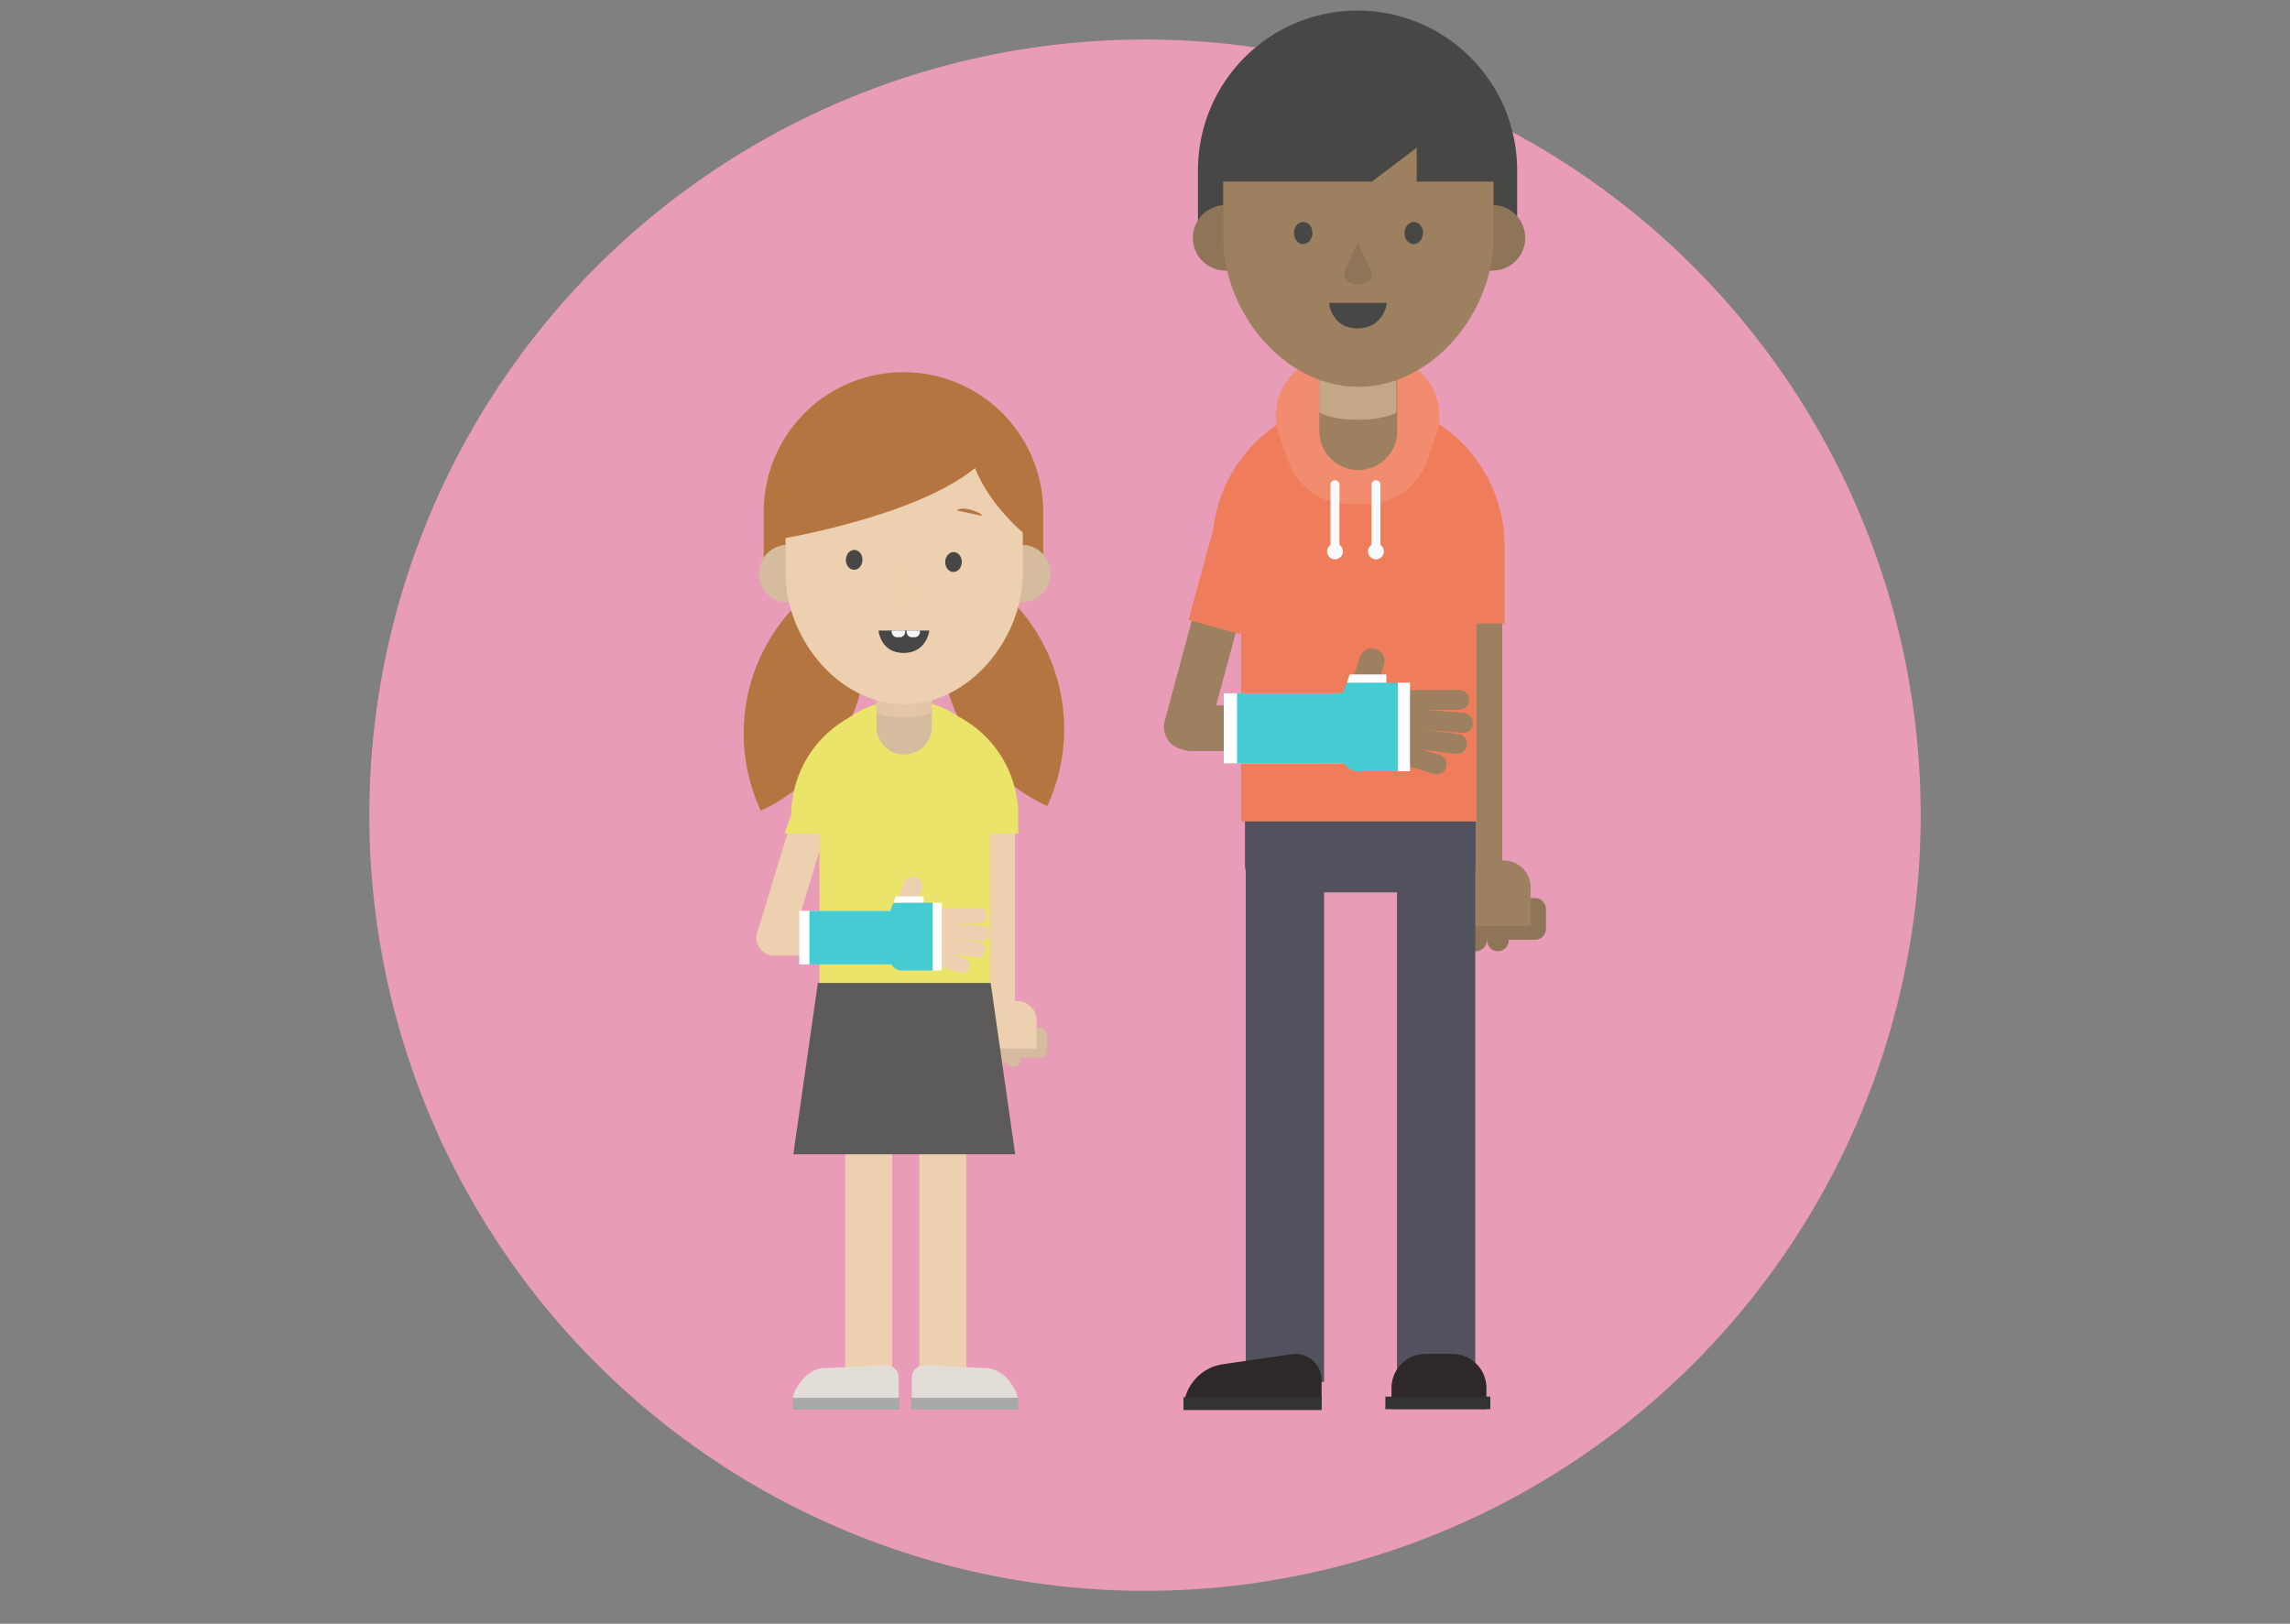 <?xml version="1.0" encoding="UTF-8"?> <svg xmlns="http://www.w3.org/2000/svg" viewBox="0 0 550 390"><rect x="0" y="0" width="550" height="390" fill="#808080" stroke="none"/><defs><style>.cls-1{isolation:isolate;}.cls-2{fill:#e99cb7;}.cls-11,.cls-17,.cls-18,.cls-19,.cls-23,.cls-24,.cls-3,.cls-30,.cls-33,.cls-34,.cls-35,.cls-36,.cls-37,.cls-5,.cls-6{fill:none;}.cls-3{stroke:#e99cb7;stroke-width:17.15px;opacity:0.37;}.cls-17,.cls-18,.cls-19,.cls-23,.cls-24,.cls-3,.cls-33,.cls-34,.cls-35,.cls-37,.cls-5,.cls-6{stroke-linecap:round;}.cls-17,.cls-18,.cls-23,.cls-24,.cls-3,.cls-30,.cls-33,.cls-34,.cls-36,.cls-37,.cls-5,.cls-6{stroke-miterlimit:10;}.cls-3,.cls-9{mix-blend-mode:multiply;}.cls-4{fill:#b57541;}.cls-11,.cls-17,.cls-18,.cls-19,.cls-5,.cls-6{stroke:#edd0af;}.cls-5{stroke-width:7.22px;}.cls-6{stroke-width:8.6px;}.cls-7{fill:#ebe46a;}.cls-8{fill:#d6bc9e;}.cls-10,.cls-9{fill:#edd0af;}.cls-9{opacity:0.48;}.cls-11,.cls-19,.cls-35{stroke-linejoin:round;}.cls-11{stroke-width:11.28px;}.cls-12{fill:#e2ded7;}.cls-13{fill:#a8a8a8;}.cls-14{fill:#5c5b59;}.cls-15{fill:#474745;}.cls-16{fill:#f6f6f6;}.cls-17{stroke-width:4.64px;}.cls-18,.cls-19{stroke-width:3.66px;}.cls-20{fill:#b5926f;}.cls-21{fill:#fff;}.cls-22{fill:#45ccd2;}.cls-23,.cls-24,.cls-33,.cls-34,.cls-35{stroke:#9c805f;}.cls-23{stroke-width:10.03px;}.cls-24{stroke-width:10.96px;}.cls-25{fill:#ef7d5b;}.cls-26{fill:#f18c6e;}.cls-27{fill:#9c805f;}.cls-28{fill:#8f7557;}.cls-29{fill:#52525e;}.cls-30{stroke:#52525e;stroke-width:18.8px;}.cls-31{fill:#2e2928;}.cls-32{fill:#333;}.cls-33{stroke-width:6.06px;}.cls-34,.cls-35{stroke-width:4.79px;}.cls-36{stroke:#ef7d5b;stroke-width:12.89px;}.cls-37{stroke:#f7f9fb;stroke-width:2.15px;}.cls-38{fill:#f7f9fb;}</style></defs><title>550px-age-range copy</title><g class="cls-1"><g id="Layer_1" data-name="Layer 1"><circle class="cls-2" cx="275" cy="195.79" r="186.3"></circle><line class="cls-3" x1="181.05" y1="339.67" x2="368.36" y2="339.67"></line><path class="cls-4" d="M171.38,143.54h0a44,44,0,0,1,44,44v0a0,0,0,0,1,0,0h0a44,44,0,0,1-44-44v0A0,0,0,0,1,171.38,143.54Z" transform="translate(124.95 410.68) rotate(-114.97)"></path><path class="cls-4" d="M262.66,143.54h0a0,0,0,0,1,0,0v0a44,44,0,0,1-44,44h0a0,0,0,0,1,0,0v0A44,44,0,0,1,262.66,143.54Z" transform="matrix(0.42, -0.91, 0.91, 0.42, -10.97, 313.82)"></path><line class="cls-5" x1="240.15" y1="195.79" x2="240.15" y2="244.17"></line><line class="cls-6" x1="186" y1="225.21" x2="195.1" y2="195.29"></line><path class="cls-7" d="M244.55,200.19H188.42l1.61-4.33a26.79,26.79,0,0,1,26.79-26.79h.93a26.79,26.79,0,0,1,26.8,26.79Z"></path><path class="cls-7" d="M240,197.69H194.74l-.26-6.72a22.73,22.73,0,0,1,22.74-22.89h0A22.73,22.73,0,0,1,240,190.81Z"></path><rect class="cls-7" x="196.82" y="196.44" width="40.93" height="40.09"></rect><path class="cls-8" d="M210.5,155h13.32a0,0,0,0,1,0,0v19.57a6.66,6.66,0,0,1-6.66,6.66h0a6.66,6.66,0,0,1-6.66-6.66V155A0,0,0,0,1,210.5,155Z"></path><path class="cls-9" d="M223.82,165.52H210.43v5.56s1.82,1.28,6.63,1.28,6.76-1.28,6.76-1.28Z"></path><path class="cls-8" d="M239.48,250.19h0a1.87,1.87,0,0,1,1.87,1.87v4.13a0,0,0,0,1,0,0h-3.75a0,0,0,0,1,0,0v-4.13A1.87,1.87,0,0,1,239.48,250.19Z" transform="translate(478.97 506.39) rotate(180)"></path><path class="cls-8" d="M243.3,250.19h0a1.87,1.87,0,0,1,1.87,1.87v4.13a0,0,0,0,1,0,0h-3.75a0,0,0,0,1,0,0v-4.13A1.87,1.87,0,0,1,243.3,250.19Z" transform="translate(486.6 506.39) rotate(-180)"></path><path class="cls-8" d="M243.08,246.82h8.39a0,0,0,0,1,0,0V254a0,0,0,0,1,0,0h-8.39a1.9,1.9,0,0,1-1.9-1.9v-3.43A1.9,1.9,0,0,1,243.08,246.82Z" transform="translate(492.66 500.86) rotate(-180)"></path><path class="cls-10" d="M237.61,240.44H249a0,0,0,0,1,0,0v9.73a1.65,1.65,0,0,1-1.65,1.65h-5.08a4.65,4.65,0,0,1-4.65-4.65v-6.72A0,0,0,0,1,237.61,240.44Z" transform="translate(486.6 492.26) rotate(-180)"></path><line class="cls-11" x1="226.43" y1="263.84" x2="226.43" y2="328.86"></line><line class="cls-11" x1="208.64" y1="263.84" x2="208.64" y2="328.86"></line><path class="cls-12" d="M197.87,328.61c-4.12.17-7.08,4.89-7.41,6.94v3h25.39V330.9a3,3,0,0,0-2.94-3Z"></path><rect class="cls-13" x="190.35" y="335.74" width="25.72" height="2.83" transform="translate(406.43 674.32) rotate(-180)"></rect><path class="cls-12" d="M237,328.61c4.12.17,7.08,4.89,7.4,6.94v3H219V330.9a3,3,0,0,1,2.94-3Z"></path><rect class="cls-13" x="218.82" y="335.74" width="25.72" height="2.83"></rect><polygon class="cls-14" points="237.94 236.09 196.43 236.09 190.54 277.24 243.82 277.24 237.94 236.09"></polygon><path class="cls-4" d="M217,89.39h0a33.55,33.55,0,0,1,33.55,33.55v13.19a0,0,0,0,1,0,0H183.43a0,0,0,0,1,0,0V122.94A33.55,33.55,0,0,1,217,89.39Z"></path><path class="cls-8" d="M189.2,130.85h5.9a0,0,0,0,1,0,0v13.84a0,0,0,0,1,0,0h-5.9a6.92,6.92,0,0,1-6.92-6.92v0A6.92,6.92,0,0,1,189.2,130.85Z"></path><path class="cls-8" d="M239.49,130.85h5.9a6.92,6.92,0,0,1,6.92,6.92h0a6.91,6.91,0,0,1-6.92,6.91h-5.9Z"></path><path class="cls-10" d="M217.16,169.13h0c-15.73,0-28.49-15.77-28.49-31.5V121.72A27.32,27.32,0,0,1,216,94.4h2.33a27.32,27.32,0,0,1,27.32,27.32v15.91C245.64,153.36,232.89,169.13,217.16,169.13Z"></path><path class="cls-9" d="M217,134.32l2.8,7.85a2.91,2.91,0,0,1-.43,2.76l0,0a2.9,2.9,0,0,1-4.64,0h0a2.93,2.93,0,0,1-.42-2.67Z"></path><path class="cls-15" d="M211,151.45h12.21s-.62,5.38-6.19,5.38S211,151.45,211,151.45Z"></path><path class="cls-16" d="M214.17,151.45h3.21a0,0,0,0,1,0,0v.33a1.27,1.27,0,0,1-1.27,1.27h-.67a1.27,1.27,0,0,1-1.27-1.27v-.33A0,0,0,0,1,214.17,151.45Z"></path><path class="cls-16" d="M217.73,151.45h3.21a0,0,0,0,1,0,0v.33a1.27,1.27,0,0,1-1.27,1.27H219a1.27,1.27,0,0,1-1.27-1.27v-.33A0,0,0,0,1,217.73,151.45Z"></path><path class="cls-4" d="M186.61,129.3v.31s33.1-5.35,47.57-17.19c3.84,9.94,13.51,17.19,13.51,17.19S249.43,92,219.71,92C219.71,92,185.07,89.82,186.61,129.3Z"></path><path class="cls-4" d="M233,122.4c1.3.36,2.88,1,2.78,1.49l-5.93-1.28C229.93,122.15,231.67,122,233,122.4Z"></path><ellipse class="cls-15" cx="229.02" cy="134.99" rx="2.39" ry="1.99" transform="translate(86.54 359.43) rotate(-88.11)"></ellipse><ellipse class="cls-15" cx="205.7" cy="134.99" rx="2.39" ry="1.99" transform="matrix(0.03, -1, 1, 0.03, 63.99, 336.12)"></ellipse><line class="cls-6" x1="186" y1="225.21" x2="221.1" y2="225.21"></line><polyline class="cls-17" points="217.77 224.22 217.77 217.31 219.19 212.84"></polyline><line class="cls-18" x1="225.95" y1="226.94" x2="234.84" y2="228.09"></line><line class="cls-18" x1="225.95" y1="230.3" x2="231.09" y2="231.84"></line><line class="cls-19" x1="225.95" y1="220.04" x2="235.24" y2="219.98"></line><line class="cls-19" x1="225.95" y1="223.41" x2="235.93" y2="224.2"></line><path class="cls-20" d="M220,232.21h6v-14h-6.5a4.09,4.09,0,0,0-4.09,4.09v5.32A4.58,4.58,0,0,0,220,232.21Z"></path><rect class="cls-21" x="191.96" y="218.77" width="31.61" height="12.87"></rect><rect class="cls-22" x="194.4" y="218.77" width="26.7" height="12.87"></rect><rect class="cls-21" x="223.98" y="216.82" width="2.22" height="16.28"></rect><path class="cls-22" d="M224,233.1h-7.37a2.92,2.92,0,0,1-2.92-2.92V219.75a2.93,2.93,0,0,1,2.92-2.93H224Z"></path><polygon class="cls-22" points="221.85 216.81 214.61 216.81 213.87 218.58 221.85 218.58 221.85 216.81"></polygon><polygon class="cls-21" points="221.85 215.31 215.1 215.31 214.61 216.82 221.85 216.82 221.85 215.31"></polygon><line class="cls-23" x1="355.79" y1="132.53" x2="355.79" y2="205.96"></line><line class="cls-24" x1="285.02" y1="174.6" x2="296.38" y2="132.53"></line><path class="cls-25" d="M361.36,149.76h-69.8l-.4-18.36a35.09,35.09,0,0,1,35.1-35.34h0a35.1,35.1,0,0,1,35.1,35.1Z"></path><path class="cls-26" d="M328.26,121h-4.41a15.32,15.32,0,0,1-14.5-10.33l-2.16-6.25a14.17,14.17,0,0,1,13.39-18.8h10.95a14.17,14.17,0,0,1,13.39,18.8l-2.16,6.25A15.32,15.32,0,0,1,328.26,121Z"></path><path class="cls-27" d="M316.88,76.06h18.7a0,0,0,0,1,0,0v27.48a9.35,9.35,0,0,1-9.35,9.35h0a9.35,9.35,0,0,1-9.35-9.35V76.06A0,0,0,0,1,316.88,76.06Z"></path><path class="cls-9" d="M335.38,91.37h-18.5v7.69s2.52,1.77,9.16,1.77,9.34-1.77,9.34-1.77Z"></path><path class="cls-28" d="M354.48,220.15h0a2.59,2.59,0,0,1,2.59,2.59v5.71a0,0,0,0,1,0,0h-5.18a0,0,0,0,1,0,0v-5.71A2.59,2.59,0,0,1,354.48,220.15Z" transform="translate(708.97 448.61) rotate(-180)"></path><path class="cls-28" d="M359.75,220.15h0a2.59,2.59,0,0,1,2.59,2.59v5.71a0,0,0,0,1,0,0h-5.18a0,0,0,0,1,0,0v-5.71A2.59,2.59,0,0,1,359.75,220.15Z" transform="translate(719.51 448.61) rotate(180)"></path><path class="cls-28" d="M359.69,215.73h11.6a0,0,0,0,1,0,0v10a0,0,0,0,1,0,0h-11.6a2.62,2.62,0,0,1-2.62-2.62v-4.74A2.62,2.62,0,0,1,359.69,215.73Z" transform="translate(728.37 441.44) rotate(-180)"></path><path class="cls-27" d="M351.89,206.67h15.73a0,0,0,0,1,0,0v13.45a2.28,2.28,0,0,1-2.28,2.28h-7a6.43,6.43,0,0,1-6.43-6.43v-9.29A0,0,0,0,1,351.89,206.67Z" transform="translate(719.51 429.07) rotate(-180)"></path><path class="cls-29" d="M299,189.11h55.41a0,0,0,0,1,0,0v18.53a6.7,6.7,0,0,1-6.7,6.7h-42a6.7,6.7,0,0,1-6.7-6.7V189.11A0,0,0,0,1,299,189.11Z"></path><rect class="cls-25" x="298.07" y="134.12" width="56.57" height="63.18"></rect><line class="cls-30" x1="308.61" y1="207.83" x2="308.61" y2="331.91"></line><line class="cls-30" x1="344.92" y1="207.83" x2="344.92" y2="331.91"></line><path class="cls-31" d="M317.41,338.63H284.24a11.09,11.09,0,0,1,9.29-10.94l16.58-2.41a6.28,6.28,0,0,1,7.3,6.19Z"></path><path class="cls-31" d="M342.39,325.19h6.42a8.19,8.19,0,0,1,8.19,8.19v5.07a0,0,0,0,1,0,0H334.2a0,0,0,0,1,0,0v-5.07A8.19,8.19,0,0,1,342.39,325.19Z"></path><rect class="cls-32" x="284.24" y="335.59" width="33.17" height="3.04"></rect><rect class="cls-32" x="332.73" y="335.45" width="25.21" height="3"></rect><path class="cls-15" d="M326.05,2.54h0a38.33,38.33,0,0,1,38.33,38.33V55.94a0,0,0,0,1,0,0H287.72a0,0,0,0,1,0,0V40.87A38.33,38.33,0,0,1,326.05,2.54Z"></path><path class="cls-28" d="M294.38,49.25h6.73a0,0,0,0,1,0,0V65a0,0,0,0,1,0,0h-6.73a7.89,7.89,0,0,1-7.89-7.89v0A7.89,7.89,0,0,1,294.38,49.25Z"></path><path class="cls-28" d="M351.72,49.25h6.73a7.88,7.88,0,0,1,7.88,7.89h0A7.88,7.88,0,0,1,358.45,65h-6.73Z"></path><path class="cls-27" d="M326.26,92.89h0c-17.94,0-32.48-18-32.48-35.91V38.84A31.15,31.15,0,0,1,324.93,7.69h2.65a31.14,31.14,0,0,1,31.15,31.15V57C358.73,74.91,344.19,92.89,326.26,92.89Z"></path><path class="cls-28" d="M326.08,58.17,329.29,65a2.07,2.07,0,0,1-.5,2.4l0,0a4,4,0,0,1-5.3,0h0A2.06,2.06,0,0,1,323,65Z"></path><path class="cls-15" d="M319.19,72.74h13.92s-.7,6.13-7.06,6.13S319.19,72.74,319.19,72.74Z"></path><path class="cls-15" d="M327.93,4.9h-3.75a34.41,34.41,0,0,0-34.41,34.41v4.31h39.71l10.78-8.14v8.14h22.08V39.31A34.41,34.41,0,0,0,327.93,4.9Z"></path><line class="cls-24" x1="286.13" y1="174.92" x2="331.99" y2="174.92"></line><polyline class="cls-33" points="327.63 173.63 327.63 164.6 329.48 158.76"></polyline><line class="cls-34" x1="338.32" y1="177.19" x2="349.93" y2="178.68"></line><line class="cls-34" x1="338.32" y1="181.58" x2="345.03" y2="183.58"></line><line class="cls-35" x1="338.32" y1="168.17" x2="350.46" y2="168.09"></line><line class="cls-35" x1="338.32" y1="172.58" x2="351.35" y2="173.61"></line><path class="cls-20" d="M330.55,184.07h7.86V165.79h-8.49a5.36,5.36,0,0,0-5.35,5.35v6.95A6,6,0,0,0,330.55,184.07Z"></path><rect class="cls-21" x="293.92" y="166.52" width="41.3" height="16.81"></rect><rect class="cls-22" x="297.11" y="166.52" width="34.88" height="16.81"></rect><rect class="cls-21" x="335.74" y="163.97" width="2.9" height="21.27"></rect><path class="cls-22" d="M335.74,185.24h-9.62a3.82,3.82,0,0,1-3.82-3.82V167.79a3.82,3.82,0,0,1,3.82-3.82h9.62Z"></path><polygon class="cls-22" points="332.96 163.95 323.5 163.95 322.54 166.26 332.96 166.26 332.96 163.95"></polygon><polygon class="cls-21" points="332.96 162 324.15 162 323.5 163.97 332.96 163.97 332.96 162"></polygon><line class="cls-36" x1="291.65" y1="150.62" x2="300.64" y2="117.83"></line><line class="cls-37" x1="320.63" y1="116.41" x2="320.63" y2="131.78"></line><circle class="cls-38" cx="320.63" cy="132.44" r="1.91"></circle><line class="cls-37" x1="330.47" y1="116.41" x2="330.47" y2="131.78"></line><circle class="cls-38" cx="330.47" cy="132.44" r="1.91"></circle><ellipse class="cls-15" cx="313.01" cy="55.97" rx="2.66" ry="2.22" transform="translate(246.73 366.96) rotate(-88.11)"></ellipse><ellipse class="cls-15" cx="339.56" cy="55.97" rx="2.66" ry="2.22" transform="translate(272.41 393.5) rotate(-88.11)"></ellipse></g></g></svg> 